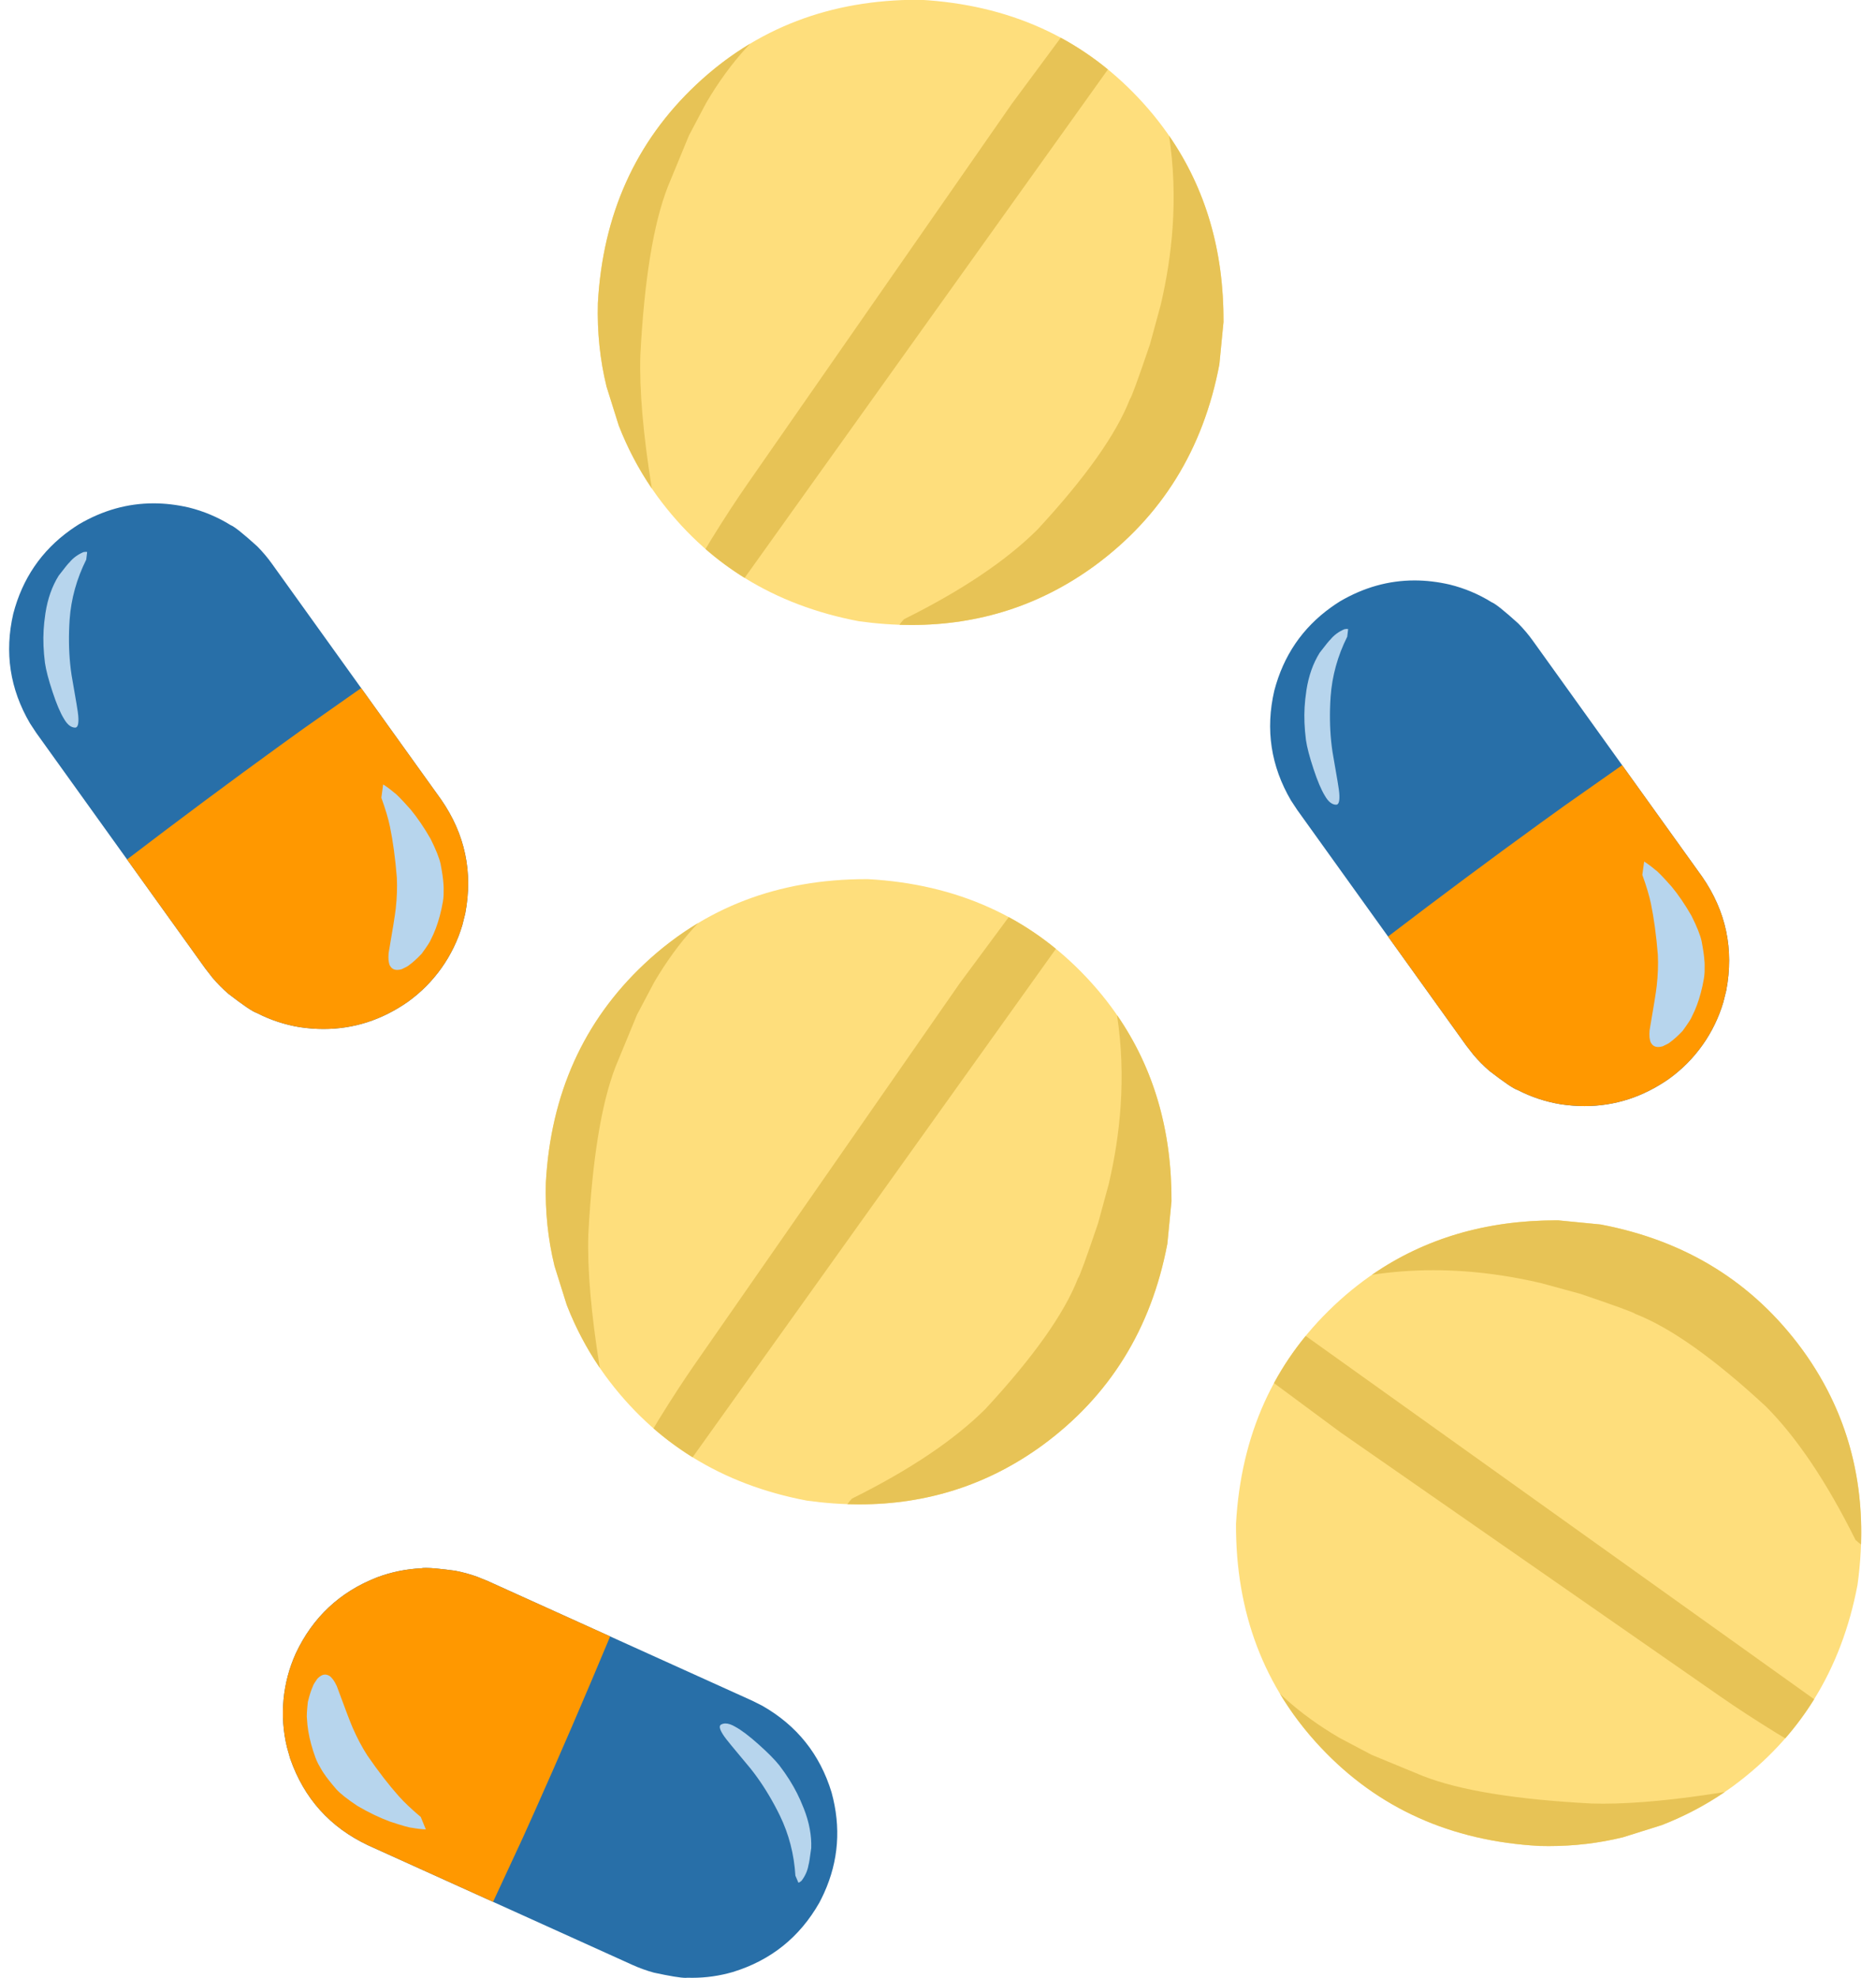 <?xml version="1.0" encoding="UTF-8"?><svg xmlns="http://www.w3.org/2000/svg" xmlns:xlink="http://www.w3.org/1999/xlink" height="232.7" preserveAspectRatio="xMidYMid meet" version="1.0" viewBox="271.2 450.1 220.7 232.7" width="220.7" zoomAndPan="magnify"><g><g fill="#286fa8" id="change1_1"><path d="M289.262,509.317Q284.696,509.317,280.503,511.772Q279.957,512.113,279.446,512.48Q274.378,516.115,272.763,522.292Q271.178,529.138,274.729,535.203L275.466,536.322Q285.413,550.187,295.36,564.052L295.924,563.648Q295.924,563.648,295.924,563.648L295.36,564.052L296.183,565.109Q297.05,566.135,298.065,567.014Q300.718,569.063,301.387,569.262Q303.789,570.501,306.455,570.943Q307.888,571.158,309.271,571.158Q314.594,571.158,319.172,567.97Q321.484,566.308,323.135,563.989Q323.954,562.837,324.572,561.565Q325.19,560.293,325.591,558.938L325.934,557.569Q327.324,550.268,323.091,544.159L323.091,544.16Q313.144,530.294,303.197,516.429L302.706,516.781L302.703,516.783Q302.703,516.783,302.703,516.783L303.197,516.428Q302.414,515.337,301.47,514.382Q298.987,512.131,298.335,511.88Q296.038,510.456,293.415,509.807Q291.301,509.317,289.262,509.317 Z M437.61,518.387Q433.043,518.387,428.851,520.842Q428.304,521.183,427.793,521.55Q422.725,525.185,421.111,531.362Q419.525,538.208,423.076,544.273L423.814,545.392Q433.761,559.257,443.708,573.122L444.271,572.718Q444.271,572.718,444.271,572.718L443.708,573.122L444.531,574.179Q445.397,575.205,446.413,576.084Q449.065,578.133,449.735,578.332Q452.136,579.571,454.802,580.013Q456.235,580.228,457.619,580.228Q462.942,580.228,467.52,577.04Q469.831,575.378,471.483,573.059Q472.301,571.907,472.92,570.635Q473.538,569.364,473.938,568.008L474.281,566.639Q475.672,559.338,471.438,553.229L471.438,553.23Q461.491,539.364,451.544,525.499L451.053,525.851L451.051,525.853Q451.051,525.853,451.051,525.853L451.544,525.499Q450.761,524.407,449.818,523.452Q447.334,521.201,446.682,520.95Q444.386,519.526,441.762,518.877Q439.649,518.387,437.61,518.387 Z M321.301,634.562Q320.935,634.562,320.754,634.605Q318.055,634.733,315.526,635.684Q308.985,638.255,305.998,644.617Q304.827,647.212,304.556,650.046Q304.424,651.454,304.524,652.864Q304.625,654.274,304.956,655.649L305.342,657.005Q307.789,664.024,314.51,667.198L314.51,667.199Q330.057,674.231,345.604,681.266L345.853,680.715L345.854,680.712Q345.854,680.712,345.855,680.712L345.604,681.266Q346.828,681.819,348.123,682.175Q350.964,682.789,351.86,682.789Q351.998,682.789,352.089,682.774Q352.363,682.783,352.635,682.783Q355.053,682.783,357.387,682.11Q364.109,680.059,367.586,673.952Q367.889,673.383,368.148,672.81Q370.719,667.128,369.029,660.971Q366.979,654.249,360.871,650.773L359.673,650.173Q344.126,643.139,328.579,636.104L328.293,636.736Q328.293,636.736,328.293,636.736L328.579,636.104L327.338,635.6Q326.074,635.145,324.755,634.892Q322.315,634.562,321.301,634.562 Z"/></g><g fill="#fede7c" id="change2_1"><path d="M379.211,450.072Q363.714,450.072,353.098,460.069Q342.401,470.141,341.536,485.767Q341.398,490.864,342.557,495.59L343.998,500.179Q345.742,504.653,348.528,508.486Q357.228,520.346,372.247,523.188Q375.413,523.627,378.424,523.627Q390.407,523.627,399.949,516.682Q411.809,507.983,414.652,492.963L415.138,487.98Q415.213,472.33,405.142,461.634Q395.07,450.938,379.444,450.073Q379.327,450.072,379.211,450.072 Z M373.091,553.529Q357.594,553.529,346.978,563.526Q336.281,573.598,335.417,589.224Q335.278,594.321,336.437,599.047L337.878,603.636Q339.622,608.11,342.408,611.943Q351.108,623.803,366.127,626.645Q369.293,627.084,372.304,627.084Q384.287,627.084,393.829,620.139Q405.69,611.44,408.532,596.421L409.018,591.437Q409.093,575.787,399.022,565.091Q388.95,554.395,373.324,553.53Q373.207,553.529,373.091,553.529 Z M454.284,593.671Q438.787,593.671,428.17,603.667Q417.474,613.739,416.609,629.365Q416.534,645.015,426.605,655.711Q436.677,666.408,452.303,667.272Q452.848,667.287,453.388,667.287Q457.904,667.287,462.126,666.252L466.715,664.811Q471.189,663.067,475.022,660.281Q486.882,651.581,489.724,636.562Q491.908,620.801,483.218,608.86Q474.519,597,459.5,594.157L454.516,593.671Q454.4,593.671,454.284,593.671 Z"/></g><g fill="#e7c356" id="change3_1"><path d="M359.441,455.246Q359.44,455.246,359.44,455.246L359.444,455.247L359.441,455.246 Z M359.44,455.246Q356.076,457.264,353.098,460.069Q342.401,470.141,341.536,485.767Q341.398,490.864,342.557,495.59L343.998,500.179Q345.536,504.124,347.884,507.571Q346.34,497.953,346.533,491.857Q347.237,478.547,349.756,472.089L352.256,466.029L354.283,462.195Q356.413,458.57,358.951,455.776Q359.195,455.507,359.443,455.246 Z M395.991,454.54L390.221,462.332L359.168,506.983Q357.137,509.9,354.861,513.587L354.198,514.69Q356.367,516.578,358.8,518.087L401.54,458.271Q398.926,456.128,395.995,454.54L395.991,454.54 Z M408.732,466.07Q409.534,471.346,409.147,476.883Q408.836,481.326,407.76,485.937L406.492,490.59Q404.371,496.836,404.132,497.044Q401.731,503.24,393.239,512.415Q387.728,517.894,377.547,522.951Q377.212,523.302,377.012,523.603Q377.089,523.606,377.161,523.608Q377.796,523.627,378.424,523.627Q390.407,523.627,399.949,516.682Q411.809,507.983,414.652,492.963L415.138,487.98Q415.198,475.433,408.736,466.07 Z M353.321,558.703Q353.321,558.703,353.321,558.703L353.324,558.704L353.321,558.703 Z M353.32,558.703Q349.957,560.721,346.978,563.526Q336.281,573.598,335.417,589.224Q335.278,594.321,336.437,599.047L337.878,603.636Q339.416,607.581,341.764,611.028Q340.22,601.41,340.413,595.314Q341.117,582.004,343.636,575.546L346.136,569.486L348.163,565.652Q350.293,562.027,352.831,559.233Q353.075,558.964,353.323,558.703 Z M389.871,557.997L384.101,565.789L353.049,610.44Q351.017,613.357,348.742,617.044L348.078,618.147Q350.248,620.035,352.68,621.544L395.421,561.728Q392.806,559.585,389.875,557.997L389.871,557.997 Z M402.612,569.527Q403.414,574.803,403.027,580.34Q402.716,584.783,401.64,589.394L400.372,594.047Q398.251,600.293,398.013,600.501Q395.611,606.697,387.119,615.872Q381.608,621.351,371.428,626.408Q371.092,626.759,370.893,627.06Q370.969,627.063,371.042,627.065Q371.676,627.084,372.305,627.084Q384.287,627.084,393.829,620.139Q405.69,611.44,408.532,596.421L409.018,591.437Q409.078,578.89,402.616,569.527 Z M454.284,593.671Q441.882,593.671,432.606,600.073L432.606,600.077Q436.164,599.536,439.84,599.536Q441.616,599.536,443.419,599.662Q447.862,599.973,452.473,601.049L457.126,602.317Q463.372,604.438,463.58,604.676Q469.776,607.078,478.952,615.57Q484.431,621.081,489.486,631.261Q489.838,631.597,490.139,631.797Q490.142,631.72,490.144,631.647Q490.163,631.013,490.163,630.385Q490.163,618.402,483.218,608.86Q474.519,597,459.5,594.157L454.516,593.671Q454.4,593.671,454.284,593.671 Z M421.782,649.365L421.782,649.368Q421.782,649.368,421.782,649.369L421.782,649.365 Z M421.783,649.366L421.783,649.369L421.786,649.37Q421.784,649.367,421.783,649.366 Z M424.807,607.268Q422.665,609.883,421.077,612.814L421.077,612.818L428.868,618.588L473.519,649.64Q476.436,651.672,480.123,653.947L481.226,654.611Q483.114,652.442,484.623,650.009L424.807,607.268 Z M421.783,649.37Q423.801,652.733,426.605,655.711Q436.677,666.408,452.303,667.272Q452.848,667.287,453.388,667.287Q457.904,667.287,462.126,666.252L466.715,664.811Q470.659,663.274,474.106,660.926L474.101,660.927Q465.559,662.297,459.795,662.297Q459.072,662.297,458.393,662.275Q445.083,661.572,438.625,659.053L432.565,656.553L428.731,654.526Q425.106,652.396,422.312,649.858Q422.046,649.616,421.787,649.37 Z"/></g><g fill="#ff9800" id="change4_1"><path d="M313.687,531.051L306.923,535.806L304.108,537.835Q295.387,544.151,286.145,551.21Q290.753,557.63,295.36,564.052L295.924,563.648L295.361,564.053L296.183,565.109Q297.05,566.135,298.065,567.014Q300.718,569.063,301.387,569.262Q303.789,570.501,306.455,570.943Q307.888,571.158,309.271,571.158Q314.594,571.158,319.172,567.97Q321.484,566.308,323.135,563.989Q323.954,562.837,324.572,561.565Q325.19,560.293,325.591,558.938L325.934,557.569Q327.324,550.268,323.091,544.159Q318.389,537.605,313.687,531.051 Z M462.035,540.121L455.27,544.876L452.455,546.905Q443.735,553.221,434.492,560.28Q439.101,566.7,443.708,573.122L444.271,572.718L443.708,573.122L444.531,574.179Q445.397,575.205,446.413,576.084Q449.065,578.133,449.735,578.332Q452.136,579.571,454.802,580.013Q456.235,580.228,457.619,580.228Q462.942,580.228,467.52,577.04Q469.831,575.378,471.483,573.059Q472.301,571.907,472.92,570.635Q473.538,569.364,473.938,568.008L474.281,566.639Q475.672,559.338,471.438,553.229Q466.736,546.675,462.035,540.121 Z M321.301,634.562Q320.935,634.562,320.754,634.605Q318.055,634.733,315.526,635.684Q308.985,638.255,305.998,644.617Q304.827,647.212,304.556,650.046Q304.424,651.454,304.524,652.864Q304.625,654.274,304.956,655.649L305.342,657.005Q307.789,664.024,314.51,667.198Q321.859,670.522,329.207,673.847L332.689,666.347L334.112,663.183Q338.506,653.353,342.981,642.618Q335.779,639.362,328.579,636.104L328.293,636.736L328.578,636.104L327.338,635.6Q326.074,635.145,324.755,634.892Q322.315,634.562,321.301,634.562 Z"/></g><g fill="#b7d5ed" id="change5_1"><path d="M281.277,515.02L281.017,515.054Q280.004,515.487,279.37,516.267Q279.206,516.388,278.103,517.826Q277.811,518.294,277.568,518.804Q277.081,519.824,276.788,521.013Q276.642,521.607,276.544,522.244Q276.373,523.42,276.333,524.21Q276.225,526.006,276.489,528.085Q276.676,529.37,277.383,531.502Q278.074,533.605,278.721,534.657Q279.317,535.703,280.054,535.703Q280.06,535.703,280.067,535.702Q280.519,535.66,280.405,534.306Q280.397,533.919,279.619,529.516Q279.524,528.898,279.458,528.242Q279.206,525.732,279.392,522.985Q279.654,519.327,281.347,515.934L281.454,515.039L281.277,515.02 Z M429.624,524.09L429.364,524.124Q428.351,524.558,427.718,525.337Q427.553,525.458,426.45,526.896Q426.159,527.364,425.915,527.874Q425.428,528.894,425.135,530.083Q424.989,530.678,424.891,531.314Q424.72,532.49,424.68,533.279Q424.572,535.076,424.836,537.155Q425.023,538.44,425.73,540.572Q426.421,542.675,427.069,543.727Q427.664,544.773,428.401,544.773Q428.408,544.773,428.414,544.773Q428.866,544.73,428.752,543.376Q428.744,542.99,427.966,538.586Q427.872,537.968,427.805,537.312Q427.553,534.802,427.74,532.055Q428.001,528.397,429.694,525.004L429.801,524.109L429.624,524.09 Z M316.277,542.387L316.063,543.952Q316.79,545.964,317.075,547.348Q317.612,549.944,317.886,553.349Q317.97,555.087,317.757,556.997Q317.63,558.134,316.917,562.239Q316.878,562.722,316.91,563.071Q316.99,563.638,317.1,563.739Q317.363,564.208,317.93,564.208Q318.165,564.208,318.452,564.127Q319.159,563.808,319.347,563.631Q320,563.158,320.805,562.307Q321.767,560.99,321.891,560.629Q322.211,560.009,322.475,559.308Q323.002,557.905,323.304,556.178Q323.364,555.811,323.387,555.4Q323.409,554.334,323.368,554.067Q323.32,553.235,323.031,551.737Q322.808,550.703,321.855,548.788Q320.723,546.807,319.495,545.322Q317.94,543.575,317.6,543.374Q316.951,542.818,316.277,542.387 Z M464.625,551.457L464.41,553.022Q465.137,555.034,465.423,556.418Q465.959,559.014,466.234,562.419Q466.317,564.158,466.105,566.067Q465.978,567.204,465.264,571.309Q465.225,571.792,465.257,572.141Q465.337,572.708,465.447,572.809Q465.71,573.278,466.277,573.278Q466.512,573.278,466.8,573.197Q467.507,572.878,467.694,572.701Q468.347,572.228,469.153,571.377Q470.114,570.06,470.239,569.699Q470.558,569.079,470.822,568.378Q471.349,566.975,471.651,565.249Q471.712,564.881,471.734,564.47Q471.757,563.404,471.715,563.137Q471.668,562.305,471.379,560.807Q471.156,559.774,470.202,557.858Q469.07,555.877,467.842,554.392Q466.287,552.645,465.947,552.444Q465.298,551.888,464.625,551.457 Z M309.446,647.11Q309.204,647.11,308.955,647.254Q308.751,647.371,308.543,647.585Q308.09,648.215,308.017,648.462Q307.687,649.198,307.415,650.338Q307.242,651.959,307.314,652.334Q307.347,653.031,307.469,653.77Q307.714,655.248,308.316,656.895Q308.447,657.243,308.633,657.61Q309.147,658.545,309.316,658.755Q309.773,659.452,310.773,660.605Q311.483,661.389,313.266,662.571Q315.237,663.721,317.043,664.392Q319.263,665.128,319.658,665.132Q320.498,665.288,321.297,665.326L320.7,663.862Q319.065,662.483,318.125,661.428Q316.363,659.448,314.422,656.636Q313.481,655.173,312.71,653.413Q312.252,652.364,310.817,648.452Q310.609,648.015,310.407,647.728Q310.054,647.278,309.909,647.245Q309.681,647.11,309.446,647.11 Z M356.548,652.863Q356.25,652.863,356.01,653.003Q356.004,653.006,355.998,653.009Q355.628,653.272,356.404,654.387Q356.604,654.718,359.479,658.143Q359.87,658.63,360.256,659.166Q361.729,661.213,362.941,663.685Q364.544,666.984,364.774,670.769L365.129,671.598L365.292,671.525L365.5,671.366Q366.16,670.484,366.319,669.492Q366.401,669.305,366.637,667.509Q366.656,666.958,366.612,666.394Q366.524,665.268,366.183,664.091Q366.012,663.503,365.778,662.902Q365.339,661.799,364.979,661.095Q364.174,659.485,362.905,657.817Q362.101,656.798,360.423,655.305Q358.773,653.829,357.686,653.242Q357.04,652.863,356.548,652.863 Z"/></g></g></svg>